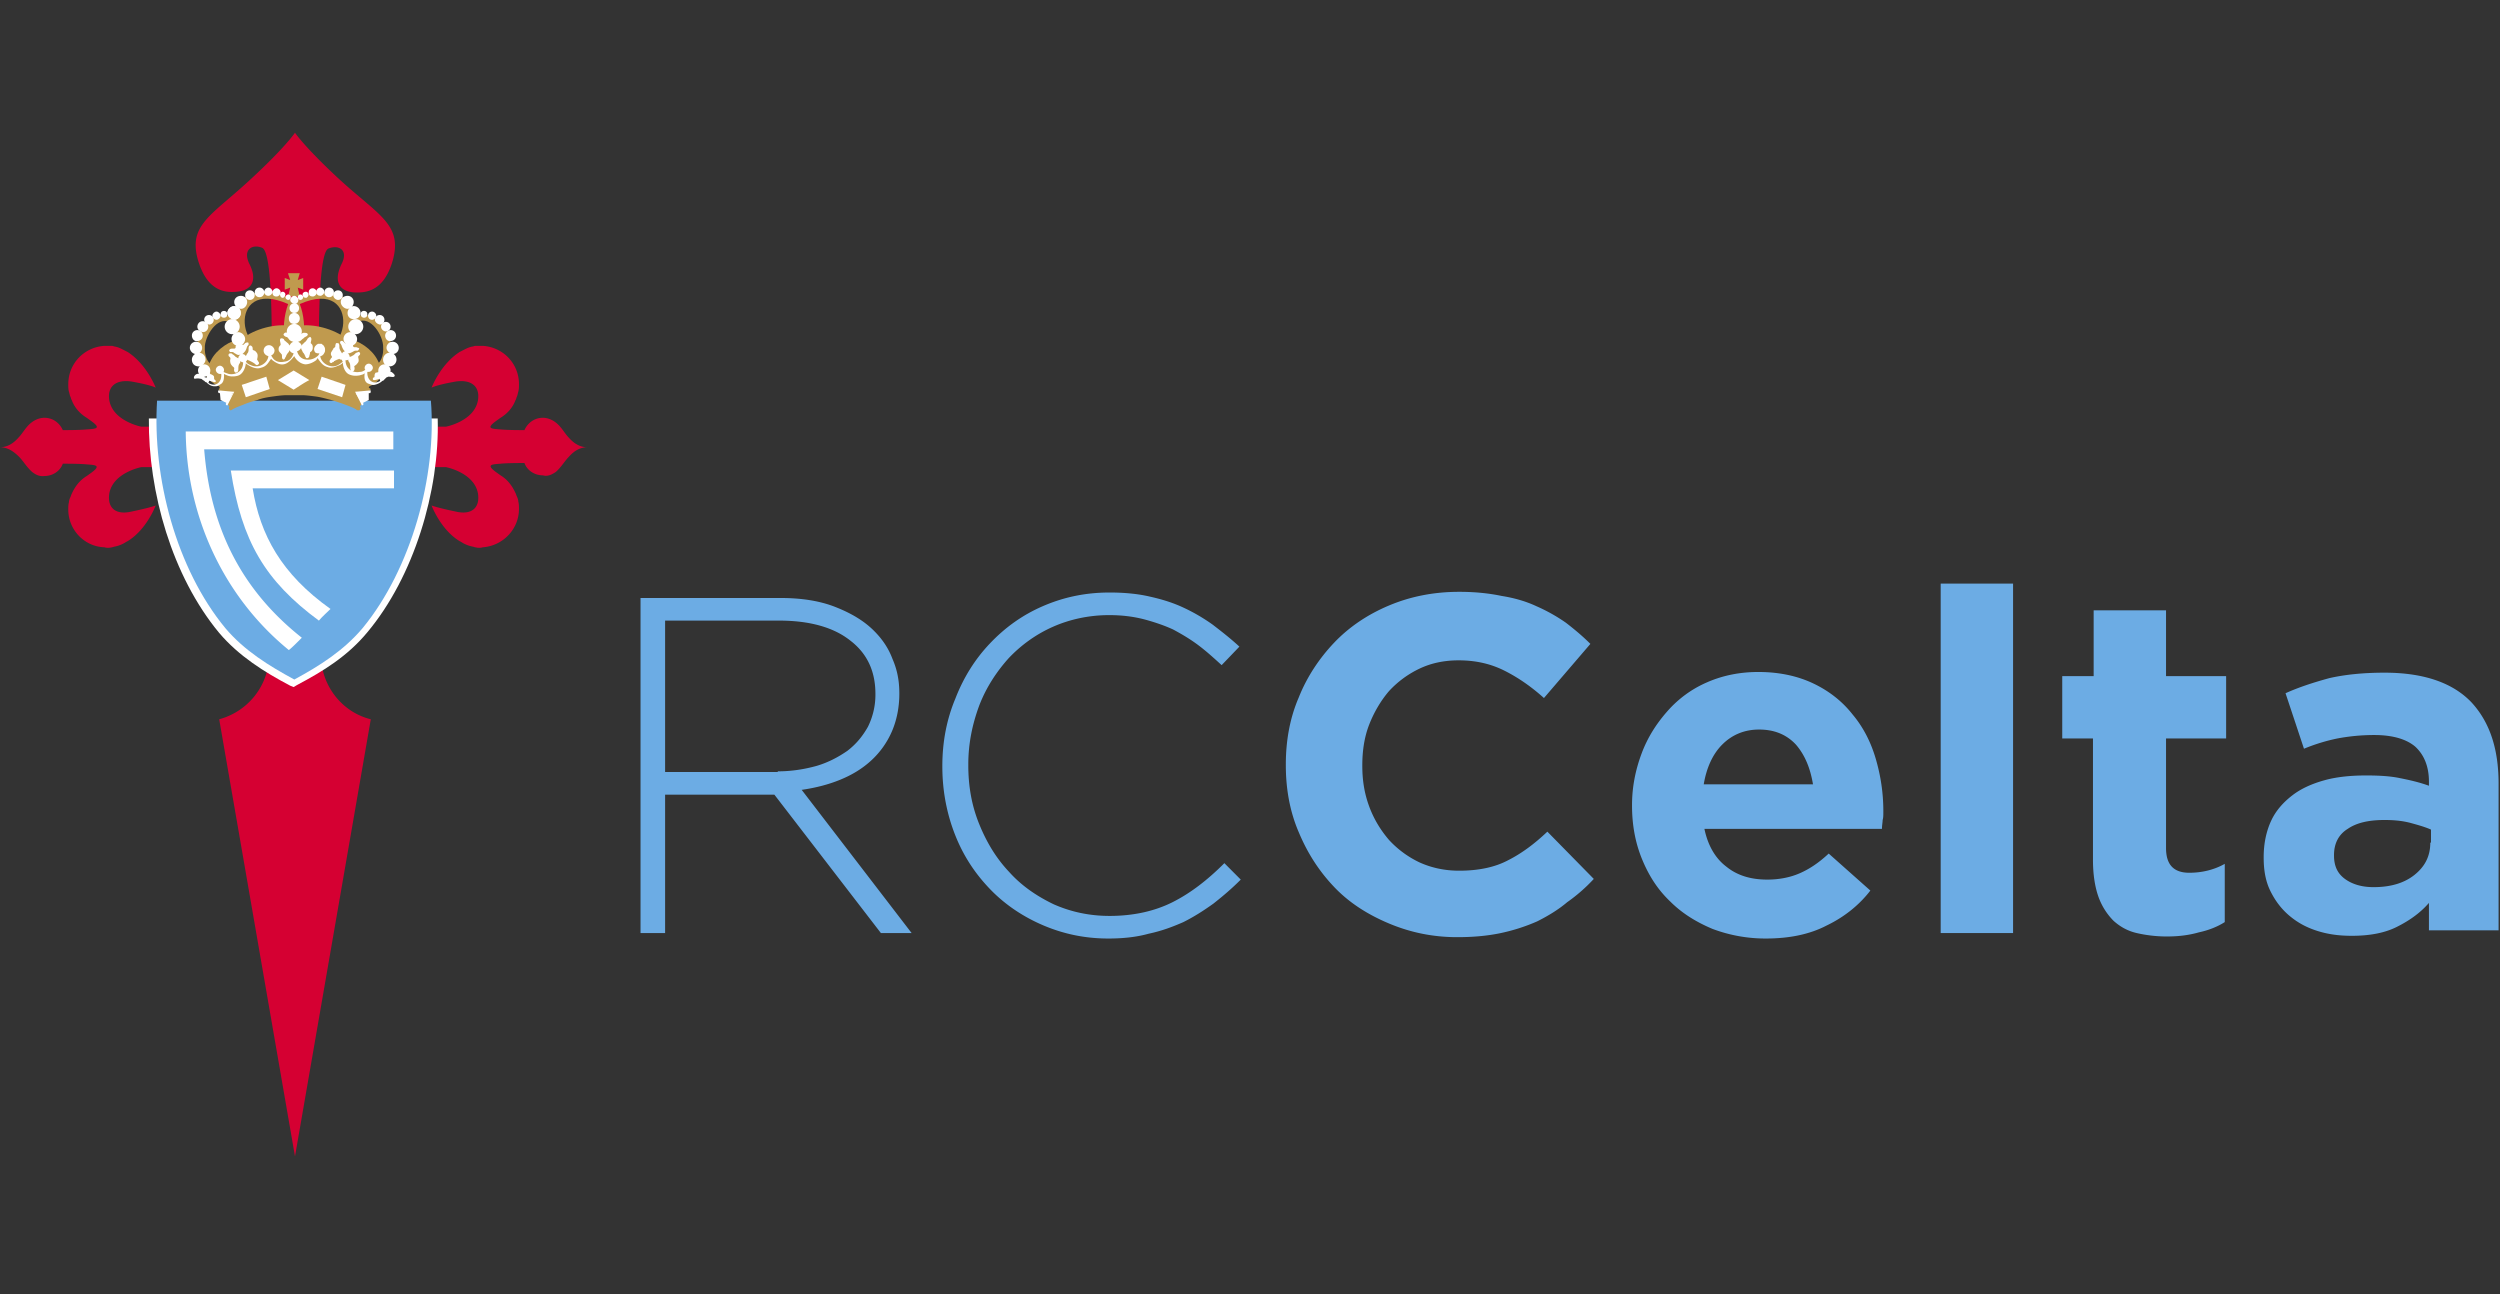 <svg width="452" height="234" viewBox="0 0 452 234" fill="none" xmlns="http://www.w3.org/2000/svg"><rect x="0" y="0" width="452" height="234" fill="#333333" stroke="none"/><g clip-path="url(#clip0)"><path fill-rule="evenodd" clip-rule="evenodd" d="M115.807 108.117h25.309c3.704 0 7.037.495 9.877 1.61 2.84 1.115 5.185 2.478 7.037 4.336 1.482 1.487 2.593 3.097 3.334 5.079.864 1.982 1.234 3.964 1.234 6.194v.124c0 2.478-.494 4.832-1.358 6.814a15.432 15.432 0 01-3.704 5.203c-1.605 1.486-3.457 2.601-5.555 3.469-2.099.867-4.445 1.486-7.038 1.858l19.878 25.891h-5.556l-19.26-25.024h-19.754v25.024h-4.444v-60.578zm24.815 31.342c2.469 0 4.815-.372 7.037-.991 2.099-.619 3.951-1.611 5.556-2.726 1.605-1.238 2.716-2.601 3.704-4.335a13.042 13.042 0 001.358-5.823v-.124c0-4.088-1.481-7.309-4.568-9.663-2.963-2.353-7.284-3.592-12.84-3.592h-20.618v27.378h20.371v-.124zm59.755 30.227c-4.321 0-8.272-.867-11.975-2.477-3.704-1.611-6.914-3.841-9.507-6.566-2.716-2.849-4.815-6.07-6.296-9.911-1.482-3.84-2.223-7.928-2.223-12.14v-.124c0-4.212.741-8.3 2.346-12.141 1.482-3.84 3.58-7.185 6.297-10.034 2.716-2.849 5.802-5.079 9.506-6.69 3.704-1.61 7.655-2.477 12.099-2.477 2.716 0 5.186.247 7.284.743 2.223.495 4.198 1.115 6.05 1.982a32.92 32.92 0 015.309 3.097c1.605 1.239 3.21 2.478 4.815 3.964l-3.21 3.345c-1.358-1.239-2.716-2.478-4.198-3.592-1.481-1.115-2.963-1.983-4.568-2.85-1.605-.743-3.457-1.363-5.309-1.858-1.975-.496-3.95-.743-6.296-.743-3.581 0-7.037.743-10.124 2.106-3.087 1.362-5.803 3.344-8.025 5.698-2.222 2.478-4.074 5.327-5.309 8.548-1.234 3.345-1.975 6.814-1.975 10.654v.124c0 3.84.617 7.309 1.975 10.654 1.358 3.345 3.087 6.194 5.433 8.672 2.222 2.477 4.938 4.336 8.024 5.822 3.087 1.363 6.42 2.106 10.124 2.106 4.321 0 8.149-.867 11.359-2.477 3.21-1.611 6.296-3.965 9.383-7.062l2.963 2.973c-1.605 1.611-3.21 2.974-4.939 4.336-1.728 1.239-3.457 2.354-5.432 3.345-1.975.867-3.951 1.611-6.296 2.106-2.223.62-4.692.867-7.285.867zm87.781-10.777l-8.395-8.548c-2.346 2.23-4.692 3.964-7.161 5.203-2.346 1.239-5.309 1.858-8.766 1.858-2.592 0-4.938-.495-7.16-1.487a17.947 17.947 0 01-5.556-4.088c-1.482-1.734-2.716-3.716-3.581-6.07-.864-2.354-1.234-4.708-1.234-7.309v-.124c0-2.601.37-5.079 1.234-7.309.865-2.23 2.099-4.336 3.581-6.07a17.947 17.947 0 015.556-4.088c2.098-.992 4.444-1.487 7.037-1.487 3.086 0 5.803.619 8.272 1.858 2.469 1.239 4.815 2.85 7.161 4.956l8.395-9.787c-1.358-1.363-2.84-2.602-4.445-3.841a31.091 31.091 0 00-5.309-2.973c-1.851-.867-3.95-1.486-6.296-1.858-2.346-.496-4.938-.743-7.655-.743-4.691 0-8.889.867-12.716 2.477-3.827 1.611-7.161 3.841-9.877 6.69-2.716 2.849-4.938 6.194-6.42 9.911-1.605 3.716-2.346 7.804-2.346 12.14v.124c0 4.336.741 8.424 2.346 12.141 1.605 3.84 3.704 7.061 6.42 9.91 2.716 2.85 6.05 4.956 9.877 6.566 3.827 1.611 7.901 2.478 12.346 2.478 2.963 0 5.556-.248 7.901-.744a33.674 33.674 0 006.544-2.106c1.975-.991 3.827-2.106 5.432-3.468a30.097 30.097 0 004.815-4.212zm39.631-17.096h-19.754c.494-2.973 1.605-5.451 3.334-7.185 1.728-1.735 3.951-2.726 6.667-2.726 2.716 0 4.938.867 6.667 2.726 1.605 1.858 2.592 4.212 3.086 7.185zm12.717 4.955v-.124c0-3.345-.494-6.442-1.358-9.415-.865-2.973-2.223-5.699-4.198-8.052-1.852-2.354-4.198-4.212-7.037-5.575-2.84-1.363-6.173-2.106-10.001-2.106-3.333 0-6.42.619-9.259 1.858a20.178 20.178 0 00-7.161 5.203c-1.975 2.23-3.58 4.708-4.691 7.681-1.112 2.973-1.729 6.07-1.729 9.291v.124c0 3.593.617 6.814 1.852 9.787 1.235 2.973 2.84 5.451 5.062 7.557 2.099 2.106 4.691 3.716 7.654 4.955a27.152 27.152 0 009.63 1.734c4.198 0 7.902-.743 10.988-2.353 3.087-1.487 5.803-3.593 7.902-6.318l-7.531-6.69c-1.852 1.734-3.581 2.849-5.309 3.593-1.728.743-3.704 1.115-5.803 1.115-2.963 0-5.432-.744-7.407-2.354-1.976-1.487-3.334-3.841-3.951-6.814h32.1c0-.619.123-1.239.123-1.61.124-.372.124-.867.124-1.487z" fill="#6CACE4"/><path d="M363.963 105.515h-13.087v63.18h13.087v-63.18z" fill="#6CACE4"/><path fill-rule="evenodd" clip-rule="evenodd" d="M402.236 166.713v-10.53c-1.975 1.115-4.197 1.611-6.42 1.611-2.839 0-4.197-1.487-4.197-4.46v-19.821h10.864v-11.274h-10.864v-11.893h-13.087v11.893h-5.68v11.274h5.556v21.927c0 2.725.371 4.955.988 6.69a11.788 11.788 0 002.716 4.335c1.235 1.115 2.593 1.859 4.198 2.23 1.605.372 3.457.62 5.432.62 2.222 0 4.074-.248 5.803-.744 1.728-.371 3.333-.991 4.691-1.858zm37.162-14.37c0 2.477-.988 4.336-2.84 5.822-1.851 1.487-4.321 2.23-7.407 2.23-2.099 0-3.827-.495-5.186-1.486-1.358-.991-1.975-2.354-1.975-4.212v-.124c0-2.106.864-3.717 2.469-4.708 1.605-1.115 3.828-1.61 6.667-1.61 1.605 0 3.087.124 4.568.495 1.358.372 2.716.744 3.828 1.239v2.354h-.124zm12.346 16.352v-27.006c0-6.318-1.605-11.15-4.938-14.742-3.334-3.469-8.519-5.327-15.68-5.327-3.951 0-7.284.371-10 .991-2.716.743-5.432 1.61-7.902 2.725l3.334 10.035a33.242 33.242 0 016.049-1.858 35.904 35.904 0 016.667-.62c3.334 0 5.803.743 7.408 2.106 1.605 1.487 2.469 3.593 2.469 6.318v.744c-1.728-.62-3.333-.992-5.185-1.363-1.729-.372-3.827-.496-6.173-.496-2.716 0-5.309.248-7.531.867-2.223.62-4.198 1.487-5.803 2.726-1.605 1.239-2.963 2.725-3.827 4.584-.865 1.858-1.358 4.088-1.358 6.565v.124c0 2.354.37 4.336 1.234 6.071.864 1.734 1.976 3.22 3.457 4.459 1.482 1.239 3.087 2.106 5.062 2.726 1.975.619 3.951.867 6.173.867 3.21 0 5.926-.496 8.148-1.611 2.223-1.115 4.198-2.477 5.803-4.335v4.955h12.593v.495z" fill="#6CACE4"/><path d="M53.335 62.156h-4.197c0-7.433-.247-16.724-1.729-17.344-1.728-.743-3.58.248-2.346 2.85 1.482 2.849.618 4.831-2.222 5.079-2.346.248-5.432-.248-7.037-5.699-1.852-6.442 2.469-8.052 9.63-14.742 6.173-5.698 7.901-8.3 7.901-8.3s1.729 2.602 8.025 8.424c7.16 6.566 11.482 8.176 9.63 14.742-1.605 5.451-4.691 5.823-7.037 5.699-2.84-.248-3.58-2.23-2.222-5.08 1.358-2.601-.494-3.592-2.346-2.849-1.482.62-1.729 9.91-1.729 17.344h-4.32v-.124zm0 146.925l-13.704-79.037c5.062-1.363 8.766-5.823 9.013-11.15h9.383c.247 5.327 3.95 9.911 9.012 11.15l-13.704 79.037zM5.803 85.322c-.988-.867-1.605-1.982-2.346-2.725-.988-.991-2.099-1.735-3.457-1.735 1.358 0 2.47-.743 3.333-1.734.741-.743 1.359-1.982 2.346-2.725.618-.496 1.482-.868 2.346-.868 1.482 0 2.716.868 3.333 2.23.741 0 2.963 0 4.322-.124 1.605-.124 2.716-.124.864-1.486l-.864-.62c-1.235-.743-2.223-1.858-2.717-3.22-.123-.124-.123-.372-.246-.62-.124-.248-.124-.495-.247-.867-.124-.372-.124-.867-.124-1.363 0-3.716 2.84-6.69 6.544-6.937h1.358c.123 0 .37.123.493.123.741.124 1.358.496 2.1.868l.246.124c3.457 2.23 5.062 6.442 5.062 6.442s-.864-.496-4.445-1.115c-2.716-.372-4.32.867-3.95 3.344.617 3.84 5.802 4.832 5.802 4.832h9.013v7.309h-9.013s-5.185.991-5.802 4.831c-.37 2.602 1.234 3.84 3.95 3.221 3.58-.743 4.445-1.115 4.445-1.115s-1.605 4.336-5.062 6.442l-.247.124a5.817 5.817 0 01-2.099.867c-.123 0-.37.124-.493.124-.494.124-.988.124-1.358 0-3.704-.124-6.544-3.22-6.544-6.813 0-.496 0-.867.124-1.363 0-.248.123-.62.246-.867.124-.248.124-.372.247-.62.618-1.362 1.482-2.477 2.717-3.22l.864-.62c1.852-1.363.617-1.363-.864-1.487-1.235-.124-3.58-.124-4.322-.124-.493 1.363-1.851 2.23-3.333 2.23-.864.124-1.605-.247-2.222-.743zm94.694 0c.988-.867 1.605-1.982 2.346-2.725.864-.991 1.976-1.735 3.334-1.735-1.358 0-2.47-.743-3.334-1.734-.741-.743-1.358-1.982-2.346-2.725-.617-.496-1.481-.868-2.345-.868-1.482 0-2.716.868-3.334 2.23-.74 0-3.086 0-4.321-.124-1.605-.124-2.716-.124-.864-1.486l.864-.62c1.235-.743 2.222-1.858 2.716-3.22.124-.124.124-.372.247-.62.124-.248.124-.495.247-.867.124-.496.124-.867.124-1.363 0-3.716-2.84-6.69-6.544-6.937h-1.358c-.124 0-.37.123-.494.123-.74.124-1.358.496-2.099.868l-.247.124c-3.457 2.23-5.062 6.442-5.062 6.442s.865-.496 4.445-1.115c2.716-.372 4.321.867 3.95 3.344-.617 3.84-5.802 4.832-5.802 4.832h-9.013v7.309h9.013s5.185.991 5.803 4.831c.37 2.602-1.235 3.84-3.951 3.221-3.58-.743-4.445-1.115-4.445-1.115s1.605 4.336 5.062 6.442l.247.124a5.81 5.81 0 002.1.867c.123 0 .37.124.493.124.494.124.988.124 1.358 0 3.58-.248 6.543-3.22 6.543-6.937 0-.496 0-.867-.123-1.363 0-.248-.123-.62-.247-.867-.123-.248-.123-.372-.247-.62-.617-1.362-1.481-2.477-2.716-3.22l-.864-.62c-1.852-1.363-.617-1.363.864-1.487 1.235-.123 3.58-.123 4.321-.123.494 1.362 1.852 2.23 3.334 2.23.864.247 1.605-.124 2.345-.62z" fill="#D50032"/><path d="M66.422 114.311c-3.58 4.336-8.025 7.061-12.716 9.539l-.618.371-.617-.247c-4.692-2.478-9.26-5.327-12.84-9.539-8.519-10.283-12.84-25.396-12.716-38.776h52.223c.37 13.132-4.32 28.617-12.716 38.652z" fill="#fff"/><path d="M77.904 72.438c1.111 13.627-3.58 30.476-12.346 41.129-3.457 4.089-7.778 6.814-12.346 9.292-4.568-2.478-9.013-5.203-12.47-9.292-8.889-10.777-13.21-27.254-12.346-41.129h49.508z" fill="#6CACE4"/><path d="M66.793 68.598c-7.161-2.85-8.149-3.469-13.581-3.469-6.544 0-7.161.62-13.581 3.469-.617-.372-1.481-1.115-1.975-1.734 0-.496.123-1.115.494-1.735.987-1.982 3.58-3.716 5.555-3.84 2.346-1.858 6.173-2.85 8.89-2.354.246 0 .493.124.617.124.247 0 .37-.124.617-.124 2.716-.495 6.544.495 8.89 2.354 2.098.124 4.567 1.858 5.555 3.84.37.62.494 1.239.494 1.734-.494.62-1.358 1.363-1.975 1.735z" fill="#C09A4E"/><path d="M53.212 54.227c6.913-3.097 10.37-.619 10.988 2.974 8.519-2.106 7.778 10.654 2.592 12.636l-.74 1.486c-4.322-.867-7.408-1.238-12.84-1.238-3.951 0-9.754.247-13.21.743l-.371-.991c-5.309-1.859-6.05-14.742 2.47-12.636.74-3.593 4.073-6.07 11.11-2.974zm-13.087 12.39c3.457.124 3.21-2.23 2.84-4.088-.248-1.363-.988-1.859-.988-3.965-2.222-1.858-4.692 1.61-4.939 3.965-.247 4.088 2.84 4.088 3.087 4.088zM52.1 54.97c-11.482-5.08-9.136 11.645-.988 7.68.494-.247.494-.743.37-1.238-.37-1.859-.123-4.46.618-6.442zm2.098 0c.741 1.858.988 4.46.618 6.442-.124.495-.124.99.37 1.239 8.149 4.088 10.494-12.76-.988-7.681zm11.976 11.645c.247 0 3.457 0 3.087-4.212-.247-2.354-2.716-5.699-4.939-3.965 0 2.106-.74 2.602-.987 3.965-.37 1.982-.618 4.336 2.84 4.212z" fill="#C09A4E"/><path d="M67.04 70.332l-1.976 3.221.123.124v.124c0 .124 0 .124-.123.248 0 .124-.123.124-.247.124h-.123c-.124 0-.247 0-.247-.124-.618-.372-1.358-.62-1.976-.867-.987-.372-1.852-.62-2.592-.868-.988-.247-1.852-.495-2.717-.619-.987-.124-1.852-.248-2.592-.248h-2.716c-.741 0-1.729.124-2.593.248-.864.124-1.729.248-2.716.62-.864.247-1.729.495-2.593.867-.617.247-1.358.495-1.975.867-.124.124-.247.124-.247.124-.124 0-.124 0-.247-.124a.378.378 0 010-.496l-1.975-3.22c7.284-5.08 20.124-5.08 27.531 0zM52.1 49.52v-.124h2.1l-.371 1.239.988-.372v2.106l-.988-.371.37 1.61h-2.098l.37-1.61-.988.371v-2.106l.988.372-.37-1.115z" fill="#C09A4E"/><path d="M57.039 63.767a.948.948 0 01-.247-.62c0-.248.124-.495.247-.62l.247-.247c.123 0 .123-.124.247-.124h.494c.123 0 .123 0 .247.124.123.124.247.124.247.248a.948.948 0 01.246.619v.248c0 .248-.123.371-.246.62l-.247.247c-.124 0-.124.124-.247.124h-.124c.124 1.239 1.852 2.354 3.21 1.61.247-.123.618-.371.864-.62-.123-.123-.123-.247-.246-.37h-.247l-.124-.125c-.123 0-.247.124-.247.124h-.123c-.124 0-.124.124-.247.124-.124 0-.124.124-.247.124 0 0-.123 0-.123.124 0 0-.124.124-.247.124 0 0-.124 0-.124.124h-.123c-.247 0-.37-.248-.247-.496.123-.124.123-.248.247-.372l.123-.123v-.124c0-.124 0-.124-.123-.248-.124-.372 0-.62.123-.743 0-.124.124-.124.124-.248.123-.124.123-.124.123-.248.123-.124.247-.124.247-.248.123 0 .123-.123.123-.123 0-.372.124-.496.124-.62h.37c.124 0 .247.248.247.496v.123c0 .248 0 .372.124.62 0 .124.123.124.123.248.124.124.124.248.247.371a.679.679 0 01.617-.371v.124c-.247-.248-.37-.372-.493-.62-.124-.248-.124-.248-.247-.62 0 0-.124-.247-.247-.37 0-.125 0-.249.123-.373.124 0 .247-.123.494.124l.247.248c.123.124.247 0 .37 0 .124 0 .247-.124.37-.124h.248s.247 0 .37.248c.123.124.123.248.123.372 0 .123.124.247.247.247h.37c.248.124.495.124.495.248s-.124.248-.247.372h-.37c-.248 0-.371.124-.618.248-.247.123-.494.247-.74.247h-.124c.247.124.37.372.37.62.247 0 .37-.124.617-.248s.37-.372.618-.495c.123 0 .247-.124.37-.124.247 0 .37.247.247.495l-.247.248c-.123.124 0 .371 0 .495.124.496-.123.744-.247.868-.247.371-.617.371-.494.619.124.496-.123.743-.247.743-.123 0-.493 0-.493-.62 0-.247 0-.618-.124-.866-.123-.248-.247-.248-.247-.62-.123.124-.247.124-.494.124 0 1.61 1.358 2.354 2.593 2.106.37 0 .617-.124.988-.371-.124-.124-.124-.248-.124-.372 0-.372.37-.743.741-.743.37 0 .74.371.74.743 0 .371-.37.743-.74.743h-.247c-.123 1.363.988 2.478 2.346 1.61-.124-.123-.124-.247-.124-.371-.247.124-.864.248-.987.248-.247 0-.247-.124-.247-.248s.123-.248.247-.248c.123-.124 0-.371.123-.62.124-.247.124-.247.37-.247.247-.124.247 0 .247-.124.124 0 .124-.248.124-.248l.123-.123h.247c.124.123.124.247.124.371v.743c.123 0 .123-.123.247-.123h.123c0-.124.124-.496.124-.744v-.371c.123-.124.246 0 .37 0 .123.124.37.495.494.495h.37c.247.124.618.496.618.62 0 .247 0 .123-.124.247-.123.124-.617 0-.988 0-.123 0-.247.124-.37.124l-.37.372-.247.248h-.124c-.37.371-.864.62-1.481.743h-.247c-.247 0-.494-.124-.864-.248-.865-.371-.618-1.61-.618-1.858-.247.248-.494.248-.864.372-.617.123-1.235.123-1.852-.124-.988-.372-1.235-1.735-1.235-2.23 0 .124-.37.495-.864.62-.494.247-1.234.495-1.852.247-.987-.248-1.358-.991-1.852-1.61-.123.123-.123.247-.246.371-.494.372-1.235.743-1.976.743-1.111-.123-1.852-1.115-1.975-1.486-.247.248-.988 1.363-1.976 1.487-.74.123-1.481-.372-1.975-.744l-.247-.248c-.494.62-.74 1.363-1.852 1.61-.617.249-1.358 0-1.852-.247-.494-.248-.864-.495-.864-.62 0 .372-.247 1.735-1.235 2.23-.617.248-1.358.248-1.852.124-.37-.123-.617-.247-.864-.371 0 .248.124 1.486-.617 1.858-.37.248-.617.372-.864.372h-.247c-.617 0-1.111-.372-1.482-.744h-.123l-.247-.247c-.247-.124-.37-.248-.37-.248-.124-.124-.247-.124-.37-.124-.371-.124-.865 0-.989 0-.123-.124-.123 0-.123-.248s.37-.62.617-.62c.247-.123.124 0 .37 0 .248 0 .371-.37.495-.495.123-.124.246-.124.37 0 .123.124 0 0 0 .372 0 .248 0 .62.123.743h.124c.123 0 .247 0 .247.124v-.743c0-.124 0-.248.123-.372.124-.124.247 0 .247 0s.124 0 .124.124.123.248.123.248c.123.124.123 0 .247.124.247.124.247.124.37.248.124.247 0 .495.124.619l.247.248c0 .123 0 .247-.247.247-.124 0-.741-.247-.988-.247 0 .123 0 .247-.123.371 1.358.868 2.469-.124 2.345-1.61h-.246c-.37 0-.741-.372-.741-.743 0-.372.37-.744.74-.744s.741.372.741.743c0 .124 0 .372-.123.372.247.124.617.248.987.372 1.235.248 2.593-.496 2.593-2.106-.247 0-.37-.124-.494-.248 0 .372-.123.372-.247.62-.123.247-.123.619-.123.867 0 .62-.37.62-.494.62-.123 0-.37-.249-.247-.744 0-.248-.247-.248-.494-.62-.123-.123-.247-.371-.247-.867 0-.124.124-.248 0-.495l-.247-.248c-.123-.248 0-.496.247-.496.124 0 .37 0 .37.124.248.124.371.248.618.496.247.124.37.247.494.247 0-.247.123-.495.37-.619h-.123c-.37.124-.617-.124-.864-.248-.247-.123-.247-.247-.494-.247h-.37c-.124-.124-.248-.248-.124-.372 0-.124.247-.248.494-.248h.37c.247 0 .247-.248.247-.248 0-.123 0-.247.123-.371.124-.124.37-.248.37-.248h.248c.123 0 .247 0 .37.124.124 0 .247.124.37 0l.247-.248c.247-.124.37-.124.494-.124s.124.248.124.372-.247.248-.247.371c-.123.248-.123.372-.247.62-.123.248-.247.372-.494.62l-.123.123c.247 0 .493.124.617.372.123-.248.247-.496.37-.62.124-.247.124-.495.124-.743 0-.62.37-.62.494-.495.123.123.247.123.247.619 0 .248.37.124.617.496.123.123.37.371.247.99 0 .124-.124.372 0 .496.123.124.123.248.247.372.123.248-.124.495-.37.495-.124 0-.247-.123-.371-.247-.37-.248-.37-.248-.617-.372l-.494-.248c-.124 0-.124 0-.247-.124 0 .124-.123.248-.247.372.247.372.494.496.864.62 1.482.743 3.087-.372 3.21-1.611-.494-.124-.864-.496-.864-.991 0-.496.37-.991.988-.991.494 0 .987.495.987.99a.931.931 0 01-.617.868c.123.124.123.248.247.372.37.619 1.111.99 2.222.743 1.111-.124 1.482-1.115 1.605-1.487-.37-.123-.617-.247-.74-.62 0 .125-.124.373-.247.496-.124.124-.37.496-.37.62-.124.248-.248.371-.248.495-.123.124-.247.124-.247.124-.123 0-.247-.248-.247-.371 0-.248 0-.62-.123-.62-.123-.247-.494-.371-.494-.867 0-.62.37-.62.37-.867 0-.124-.123-.62-.123-.743 0-.248.123-.372.247-.372.247 0 .494.124.494.248.123.247.247.247.37.371.247.248.37.248.494.496.123.124.123.124.123.248.124-.372.37-.62.741-.744h-.123c-.37-.124-.618-.247-.741-.495-.247-.248-.247-.372-.494-.372-.247-.124-.247-.124-.37-.248-.124-.123-.124-.247 0-.371.123-.124.247-.248.617-.124.247 0 .247 0 .37.124.247.124.247 0 .37 0 .124-.124.248-.372.371-.372.247-.124.37-.124.37-.124s.124 0 .371.124.247.372.37.372c.124.124.124.124.37 0 .248-.124.248-.124.371-.124.247 0 .494 0 .617.124.124.124.124.247 0 .371-.123.124-.123.124-.37.248s-.247.248-.494.372c-.247.248-.37.371-.74.495h-.124c.37.124.617.372.74.744 0-.124.124-.248.124-.248s0-.124.124-.124l.247-.248.123-.124s.124 0 .124-.124c.123-.123.246-.247.246-.371l.247-.248c.124 0 .124-.124.247-.124.124 0 .247.248.247.372 0 .248-.123.62-.123.743l.123.124c.124.124.247.248.247.62v.123a.948.948 0 01-.247.62c-.123.124-.247.124-.247.248 0 .247-.123.495-.123.619s-.124.248-.247.371h-.247s-.123 0-.123-.123c0 0-.124-.124-.124-.248s-.123-.124-.123-.248-.124-.124-.124-.248c-.123-.123-.247-.247-.247-.371-.123-.248-.247-.372-.247-.62-.123.248-.37.496-.74.62.123.371.493 1.362 1.605 1.486.987.124 1.728-.248 2.222-.743.123-.124.123-.248.247-.372h-.124c-.493 0-.493-.123-.617-.123z" fill="#fff"/><path d="M41.853 61.289c0-.62.494-1.239 1.235-1.239.617 0 1.234.62 1.234 1.239 0 .62-.493 1.239-1.234 1.239-.74 0-1.235-.62-1.235-1.24zm.494-6.689c0-.62.494-1.116 1.235-1.116.617 0 1.11.496 1.11 1.115 0 .62-.493 1.239-1.11 1.239-.741 0-1.235-.62-1.235-1.239z" fill="#fff"/><path d="M44.322 53.36c0-.495.37-.867.865-.867.494 0 .864.372.864.867 0 .496-.37.867-.864.867a.845.845 0 01-.864-.867z" fill="#fff"/><path d="M46.051 52.865c0-.496.37-.867.864-.867s.864.371.864.867c0 .495-.37.867-.864.867a.845.845 0 01-.864-.867zm1.729-.125c0-.37.37-.742.74-.742s.741.371.741.743c0 .371-.37.743-.74.743-.371 0-.742-.248-.742-.743zm1.481.125c0-.372.37-.744.74-.744.371 0 .742.372.742.744 0 .371-.37.743-.741.743-.494 0-.741-.248-.741-.743z" fill="#fff"/><path d="M50.619 53.236c0-.247.247-.495.494-.495s.494.248.494.495c0 .248-.247.62-.494.62s-.494-.248-.494-.62zm.988.496c0-.248.247-.496.494-.496.246 0 .493.248.493.496s-.247.495-.493.495c-.247 0-.494-.247-.494-.495z" fill="#fff"/><path d="M52.47 54.227c0-.371.371-.743.742-.743.37 0 .74.372.74.743 0 .372-.246.744-.74.744-.37-.124-.741-.372-.741-.743z" fill="#fff"/><path d="M52.347 55.714c0-.495.37-.867.865-.867.494 0 .864.371.864.867s-.37.867-.864.867a.845.845 0 01-.865-.867z" fill="#fff"/><path d="M52.224 57.572c0-.62.494-.99.988-.99.617 0 .987.495.987.99 0 .62-.493.991-.987.991-.618 0-.988-.371-.988-.99zm-.37 2.354c0-.743.617-1.363 1.358-1.363.74 0 1.358.62 1.358 1.363s-.617 1.363-1.358 1.363c-.741-.124-1.358-.62-1.358-1.363zm-16.05 7.061c0-.619.493-1.114 1.11-1.114.618 0 1.112.495 1.112 1.114 0 .62-.494 1.115-1.111 1.115a1.108 1.108 0 01-1.111-1.115z" fill="#fff"/><path d="M34.693 65.005c0-.62.617-1.239 1.234-1.239a1.24 1.24 0 011.235 1.24c0 .619-.617 1.238-1.235 1.238-.74 0-1.234-.495-1.234-1.239z" fill="#fff"/><path d="M34.322 62.9c0-.62.494-1.116 1.111-1.116.618 0 1.111.496 1.111 1.115 0 .62-.493 1.115-1.11 1.115-.618 0-1.112-.62-1.112-1.115zm.371-2.23c0-.62.493-.992.987-.992.618 0 .988.496.988.991 0 .62-.494.991-.988.991-.494.124-.987-.371-.987-.99z" fill="#fff"/><path d="M35.68 59.059c0-.496.37-.991.988-.991.494 0 .988.372.988.99 0 .496-.37.992-.988.992-.617-.124-.988-.495-.988-.991z" fill="#fff"/><path d="M36.915 57.82c0-.495.37-.867.864-.867s.864.371.864.867-.37.867-.864.867c-.494-.124-.864-.495-.864-.867z" fill="#fff"/><path d="M38.396 57.077c0-.372.37-.743.741-.743.37 0 .74.371.74.743 0 .371-.37.743-.74.743s-.74-.372-.74-.743zm1.482-.248c0-.372.247-.62.617-.62s.617.248.617.62-.246.62-.617.62c-.37 0-.617-.248-.617-.62zm22.223 4.46c0-.62.494-1.239 1.235-1.239.617 0 1.234.62 1.234 1.239 0 .62-.494 1.239-1.234 1.239-.618 0-1.235-.62-1.235-1.24zm-.494-6.689c0-.62.494-1.116 1.235-1.116.617 0 1.11.496 1.11 1.115 0 .62-.493 1.239-1.11 1.239-.618 0-1.235-.62-1.235-1.239z" fill="#fff"/><path d="M60.249 53.36c0-.495.37-.867.864-.867s.864.372.864.867c0 .496-.37.867-.864.867-.37 0-.864-.371-.864-.867z" fill="#fff"/><path d="M58.644 52.865c0-.496.37-.867.864-.867s.864.371.864.867c0 .495-.37.867-.864.867a.845.845 0 01-.864-.867z" fill="#fff"/><path d="M57.163 52.74c0-.37.37-.742.74-.742s.741.371.741.743c0 .371-.37.743-.74.743-.371 0-.742-.248-.742-.743z" fill="#fff"/><path d="M55.804 52.865c0-.372.247-.744.741-.744.37 0 .741.372.741.744 0 .371-.37.743-.74.743-.495 0-.742-.248-.742-.743zm-1.111.371c0-.247.247-.495.617-.495.247 0 .494.248.494.495 0 .248-.247.62-.494.62-.37 0-.617-.248-.617-.62z" fill="#fff"/><path d="M53.83 53.732c0-.248.246-.496.493-.496s.494.248.494.496-.247.495-.494.495-.494-.247-.494-.495zm15.432 11.273c0-.62.493-1.239 1.234-1.239a1.24 1.24 0 010 2.478c-.74 0-1.234-.495-1.234-1.239z" fill="#fff"/><path d="M69.879 62.9c0-.62.494-1.116 1.111-1.116.618 0 1.111.496 1.111 1.115 0 .62-.493 1.115-1.11 1.115-.618-.124-1.112-.62-1.112-1.115zm-.247-2.23c0-.496.494-.992.988-.992.617 0 .987.496.987.991 0 .62-.493.991-.987.991-.494.124-.988-.371-.988-.99z" fill="#fff"/><path d="M68.891 59.059c0-.496.37-.867.864-.867s.865.371.865.867c0 .495-.37.867-.865.867-.37 0-.864-.372-.864-.867z" fill="#fff"/><path d="M67.78 57.82c0-.495.37-.867.864-.867s.865.371.865.867-.37.867-.865.867c-.494-.124-.864-.495-.864-.867z" fill="#fff"/><path d="M66.546 57.077c0-.372.246-.743.74-.743.37 0 .741.371.741.743 0 .371-.37.743-.74.743-.495 0-.742-.372-.742-.743zm-1.359-.248c0-.372.247-.62.618-.62.37 0 .617.248.617.62s-.247.62-.617.62c-.247 0-.618-.248-.618-.62zm-24.074-.248c0-.62.617-1.239 1.234-1.239a1.24 1.24 0 010 2.478c-.617-.124-1.234-.62-1.234-1.239z" fill="#fff"/><path d="M41.113 56.581c0-.62.617-1.239 1.234-1.239a1.24 1.24 0 010 2.478c-.617-.124-1.234-.62-1.234-1.239z" fill="#fff"/><path d="M40.619 59.059c0-.743.617-1.363 1.358-1.363.74 0 1.358.62 1.358 1.363s-.617 1.363-1.358 1.363c-.741 0-1.358-.62-1.358-1.363zm22.223-2.478c0-.62.494-1.239 1.11-1.239a1.24 1.24 0 011.235 1.24c0 .619-.493 1.114-1.234 1.114-.74 0-1.111-.495-1.111-1.115zm.123 2.478c0-.743.617-1.363 1.358-1.363.741 0 1.358.62 1.358 1.363s-.617 1.363-1.358 1.363c-.74 0-1.358-.62-1.358-1.363zm-9.877 11.397l-2.84-1.734 2.84-1.735 2.84 1.735c-.988.495-1.852 1.115-2.84 1.734z" fill="#fff"/><path d="M53.088 67.36c.741.37 1.358.866 2.1 1.238l-2.1 1.239-1.975-1.24 1.975-1.238zm9.383 2.229l-4.32-1.487-.742 2.23 4.445 1.487.617-2.23z" fill="#fff"/><path d="M62.101 69.837l-3.827-1.24-.37 1.364 3.703 1.362.494-1.486zm4.568 1.115v1.362l-1.235.62-1.11-1.858 2.345-.124z" fill="#fff"/><path d="M66.916 71.076h-2.47l1.235 1.858c.124.248-.123.371-.247.371L64.2 70.828s.247 0 2.84-.248c0 0 0 .496-.124.496zm-23.211-1.487l4.445-1.487.617 2.23-4.321 1.487-.74-2.23z" fill="#fff"/><path d="M44.2 69.837l3.703-1.24.494 1.364-3.828 1.362-.37-1.486zm-4.445 1.115l.123 1.362 1.234.62.988-1.858-2.346-.124z" fill="#fff"/><path d="M39.631 71.076h2.47l-1.235 1.858c-.124.248.123.371.246.371l1.235-2.477s-.247 0-2.84-.248c-.123 0-.123.496.124.496zm28.766-4.089c0-.619.494-1.114 1.111-1.114.618 0 1.112.495 1.112 1.114 0 .62-.494 1.115-1.112 1.115a1.108 1.108 0 01-1.11-1.115zM36.915 81.234c1.111 13.999 6.543 25.272 17.655 34.068-.988.991-1.852 1.858-2.346 2.23-11.852-9.663-18.52-24.281-18.643-39.519h37.533v3.221h-34.2z" fill="#fff"/><path d="M71.237 85.074H41.73c1.975 12.76 6.173 19.945 15.926 27.131.618-.744 1.482-1.487 2.1-2.106-8.89-6.318-12.717-13.38-14.075-21.804h25.556v-3.22z" fill="#fff"/></g><defs><clipPath id="clip0"><path fill="#fff" d="M0 0h451.744v233.081H0z"/></clipPath></defs></svg>
